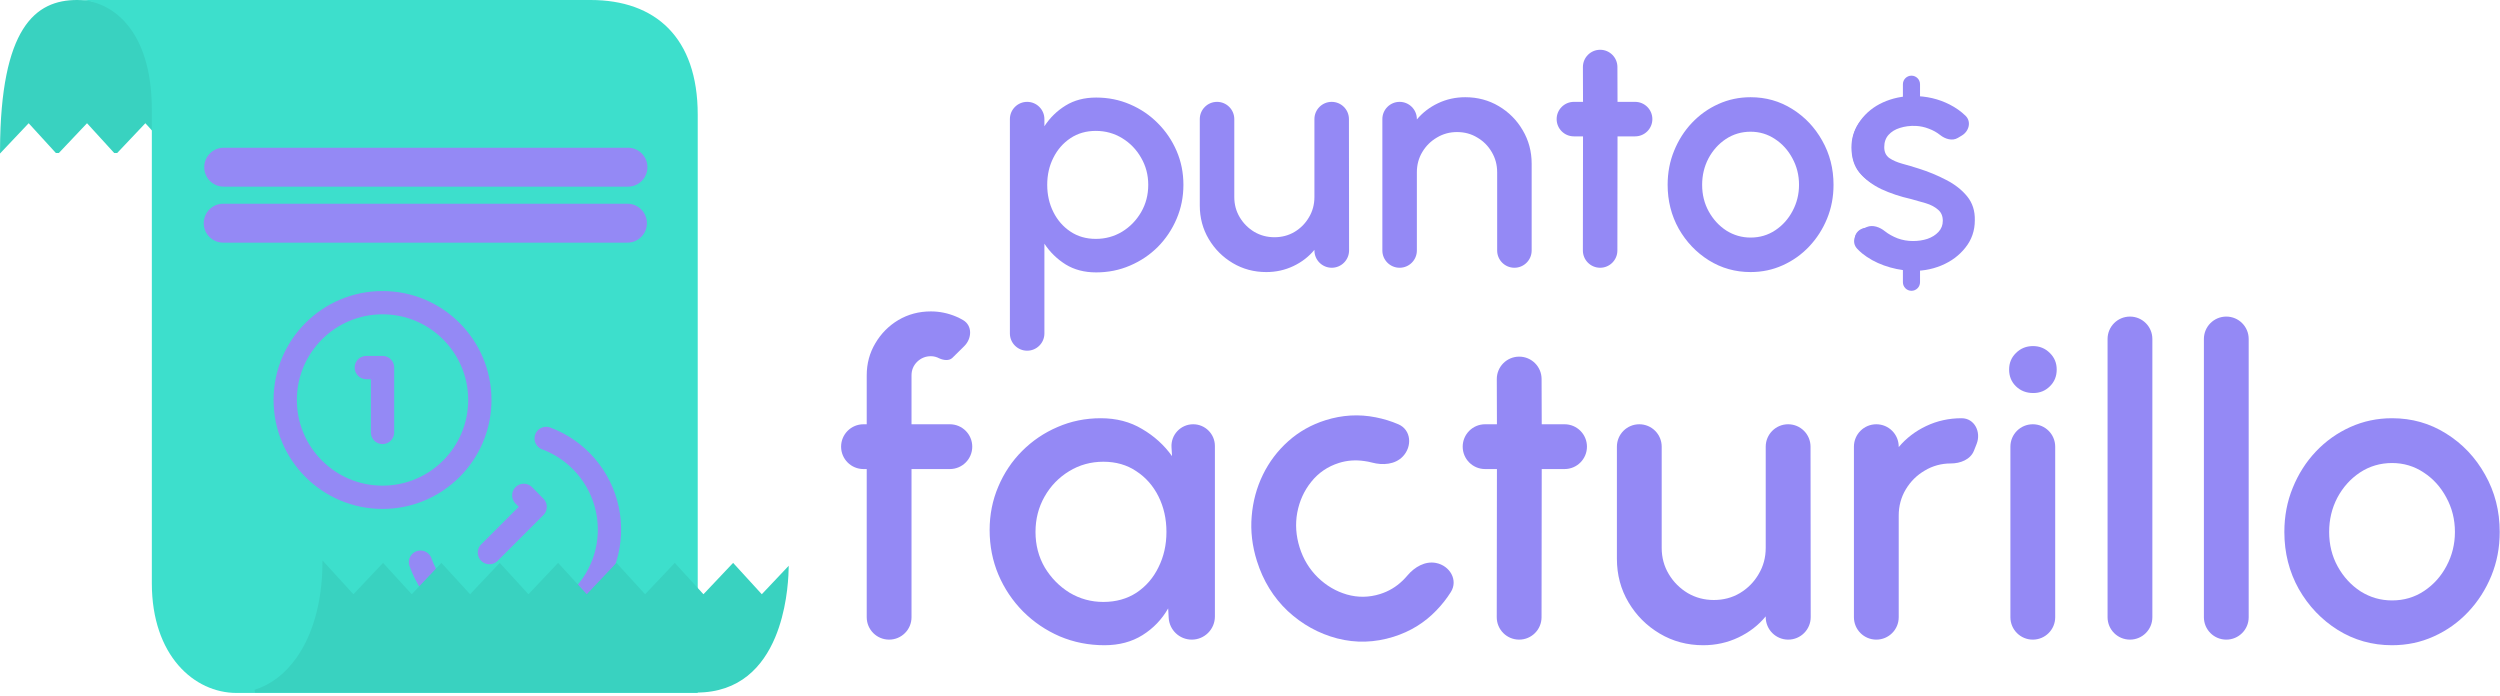 <svg width="859" height="239" viewBox="0 0 859 239" fill="none" xmlns="http://www.w3.org/2000/svg">
<path d="M821.904 221.7C815.096 221.7 808.88 219.949 803.256 216.446C797.682 212.943 793.217 208.257 789.862 202.386C786.557 196.466 784.904 189.929 784.904 182.776C784.904 177.349 785.866 172.293 787.79 167.606C789.714 162.87 792.354 158.726 795.708 155.174C799.112 151.573 803.059 148.761 807.548 146.738C812.038 144.715 816.823 143.704 821.904 143.704C828.712 143.704 834.904 145.455 840.478 148.958C846.102 152.461 850.567 157.172 853.872 163.092C857.227 169.012 858.904 175.573 858.904 182.776C858.904 188.153 857.942 193.185 856.018 197.872C854.094 202.559 851.43 206.703 848.026 210.304C844.672 213.856 840.75 216.643 836.26 218.666C831.82 220.689 827.035 221.7 821.904 221.7ZM821.904 206.308C825.999 206.308 829.674 205.223 832.93 203.052C836.186 200.881 838.752 198.02 840.626 194.468C842.55 190.867 843.512 186.969 843.512 182.776C843.512 178.484 842.526 174.537 840.552 170.936C838.628 167.335 836.038 164.473 832.782 162.352C829.526 160.181 825.9 159.096 821.904 159.096C817.859 159.096 814.184 160.181 810.878 162.352C807.622 164.523 805.032 167.409 803.108 171.01C801.234 174.611 800.296 178.533 800.296 182.776C800.296 187.167 801.283 191.138 803.256 194.69C805.23 198.242 807.844 201.079 811.1 203.2C814.406 205.272 818.007 206.308 821.904 206.308Z" fill="#9489F5"/>
<path d="M764.954 219.776C760.703 219.776 757.258 216.331 757.258 212.08V116.472C757.258 112.222 760.703 108.776 764.954 108.776V108.776C769.204 108.776 772.65 112.222 772.65 116.472V212.08C772.65 216.331 769.204 219.776 764.954 219.776V219.776Z" fill="#9489F5"/>
<path d="M731.856 219.776C727.606 219.776 724.16 216.331 724.16 212.08V116.472C724.16 112.222 727.606 108.776 731.856 108.776V108.776C736.107 108.776 739.552 112.222 739.552 116.472V212.08C739.552 216.331 736.107 219.776 731.856 219.776V219.776Z" fill="#9489F5"/>
<path d="M690.774 153.472C690.774 149.222 694.22 145.776 698.47 145.776V145.776C702.72 145.776 706.166 149.222 706.166 153.472V212.08C706.166 216.33 702.72 219.776 698.47 219.776V219.776C694.22 219.776 690.774 216.33 690.774 212.08V153.472ZM698.618 135.046C696.25 135.046 694.277 134.281 692.698 132.752C691.119 131.223 690.33 129.299 690.33 126.98C690.33 124.711 691.119 122.811 692.698 121.282C694.277 119.703 696.225 118.914 698.544 118.914C700.813 118.914 702.737 119.703 704.316 121.282C705.895 122.811 706.684 124.711 706.684 126.98C706.684 129.299 705.895 131.223 704.316 132.752C702.787 134.281 700.887 135.046 698.618 135.046Z" fill="#9489F5"/>
<path d="M644.704 219.776C640.453 219.776 637.008 216.33 637.008 212.08V153.472C637.008 149.222 640.453 145.776 644.704 145.776V145.776C648.954 145.776 652.4 149.222 652.4 153.472V153.62C654.965 150.561 658.122 148.144 661.872 146.368C665.621 144.592 669.666 143.704 674.008 143.704V143.704C678.443 143.704 680.796 148.42 679.166 152.545L678.253 154.857C677.049 157.901 673.581 159.244 670.308 159.244V159.244C667.052 159.244 664.067 160.058 661.354 161.686C658.64 163.265 656.47 165.411 654.842 168.124C653.214 170.837 652.4 173.847 652.4 177.152V212.08C652.4 216.33 648.954 219.776 644.704 219.776V219.776Z" fill="#9489F5"/>
<path d="M555.567 192.026V153.472C555.567 149.222 559.013 145.776 563.263 145.776V145.776C567.514 145.776 570.959 149.222 570.959 153.472V188.252C570.959 191.558 571.773 194.567 573.401 197.28C575.029 199.994 577.2 202.164 579.913 203.792C582.627 205.371 585.611 206.16 588.867 206.16C592.173 206.16 595.157 205.371 597.821 203.792C600.535 202.164 602.681 199.994 604.259 197.28C605.887 194.567 606.701 191.558 606.701 188.252V153.476C606.701 149.224 610.149 145.776 614.401 145.776V145.776C618.651 145.776 622.097 149.219 622.101 153.469L622.16 212.041C622.164 216.312 618.703 219.776 614.432 219.776V219.776C610.192 219.776 606.744 216.36 606.704 212.12L606.701 211.784C604.185 214.843 601.053 217.26 597.303 219.036C593.554 220.812 589.533 221.7 585.241 221.7C579.765 221.7 574.783 220.368 570.293 217.704C565.804 215.04 562.227 211.464 559.563 206.974C556.899 202.485 555.567 197.502 555.567 192.026Z" fill="#9489F5"/>
<path d="M545.279 153.472C545.279 157.722 541.833 161.168 537.583 161.168H529.739L529.675 212.09C529.669 216.336 526.225 219.776 521.979 219.776V219.776C517.725 219.776 514.277 216.325 514.283 212.07L514.347 161.168H510.277C506.027 161.168 502.581 157.722 502.581 153.472V153.472C502.581 149.222 506.027 145.776 510.277 145.776H514.347L514.298 130.26C514.284 126.001 517.734 122.54 521.994 122.54V122.54C526.234 122.54 529.676 125.971 529.689 130.211L529.739 145.776H537.583C541.833 145.776 545.279 149.222 545.279 153.472V153.472Z" fill="#9489F5"/>
<path d="M483.59 197.737C486.045 194.82 489.681 192.703 493.423 193.435V193.435C498.175 194.364 501.088 199.32 498.512 203.42C497.101 205.666 495.439 207.777 493.527 209.752C489.475 213.972 484.578 216.984 478.836 218.788C472.34 220.828 465.885 221.02 459.47 219.363C453.102 217.692 447.438 214.558 442.478 209.963C437.551 205.305 434.016 199.564 431.872 192.739C430.246 187.562 429.649 182.45 430.08 177.402C430.496 172.307 431.772 167.562 433.909 163.168C436.077 158.713 439 154.847 442.677 151.572C446.354 148.297 450.616 145.898 455.464 144.376C461.206 142.572 466.946 142.243 472.683 143.389C475.409 143.921 478.005 144.718 480.472 145.78C484.909 147.69 485.334 153.408 481.975 156.879V156.879C479.311 159.632 475.11 159.931 471.41 158.937C470.551 158.706 469.679 158.533 468.794 158.417C465.759 157.974 462.853 158.188 460.076 159.06C456.217 160.273 453.043 162.433 450.555 165.541C448.099 168.588 446.492 172.118 445.736 176.13C445.012 180.08 445.285 184.08 446.557 188.127C447.813 192.128 449.899 195.558 452.814 198.417C455.714 201.229 459.042 203.183 462.799 204.278C466.603 205.359 470.411 205.3 474.223 204.103C477.141 203.186 479.711 201.655 481.933 199.51C482.523 198.94 483.075 198.349 483.59 197.737Z" fill="#9489F5"/>
<path d="M402.53 153.691C402.269 149.4 405.68 145.776 409.979 145.776V145.776C414.1 145.776 417.441 149.117 417.441 153.238V211.83C417.441 216.218 413.883 219.776 409.495 219.776V219.776C405.276 219.776 401.793 216.48 401.561 212.268L401.383 209.046C399.212 212.845 396.277 215.903 392.577 218.222C388.877 220.541 384.511 221.7 379.479 221.7C374.052 221.7 368.946 220.689 364.161 218.666C359.376 216.594 355.158 213.733 351.507 210.082C347.906 206.431 345.094 202.238 343.071 197.502C341.048 192.717 340.037 187.586 340.037 182.11C340.037 176.831 341.024 171.873 342.997 167.236C344.97 162.549 347.708 158.455 351.211 154.952C354.714 151.449 358.759 148.711 363.347 146.738C367.984 144.715 372.942 143.704 378.221 143.704C383.598 143.704 388.334 144.937 392.429 147.404C396.573 149.821 400.002 152.929 402.715 156.728L402.53 153.691ZM379.109 206.826C383.45 206.826 387.249 205.765 390.505 203.644C393.761 201.473 396.277 198.563 398.053 194.912C399.878 191.261 400.791 187.216 400.791 182.776C400.791 178.287 399.878 174.217 398.053 170.566C396.228 166.915 393.687 164.029 390.431 161.908C387.224 159.737 383.45 158.652 379.109 158.652C374.817 158.652 370.895 159.737 367.343 161.908C363.791 164.079 360.979 166.989 358.907 170.64C356.835 174.291 355.799 178.336 355.799 182.776C355.799 187.265 356.86 191.335 358.981 194.986C361.152 198.587 363.988 201.473 367.491 203.644C371.043 205.765 374.916 206.826 379.109 206.826Z" fill="#9489F5"/>
<path d="M313.198 128.978V145.776H326.37C330.62 145.776 334.066 149.222 334.066 153.472V153.472C334.066 157.722 330.62 161.168 326.37 161.168H313.198V212.08C313.198 216.33 309.752 219.776 305.502 219.776V219.776C301.252 219.776 297.806 216.33 297.806 212.08V161.168H296.696C292.446 161.168 289 157.722 289 153.472V153.472C289 149.222 292.446 145.776 296.696 145.776H297.806V128.978C297.806 124.933 298.793 121.257 300.766 117.952C302.739 114.597 305.379 111.933 308.684 109.96C312.039 107.987 315.763 107 319.858 107C322.818 107 325.704 107.592 328.516 108.776C329.353 109.128 330.164 109.538 330.949 110.004C334.16 111.911 333.971 116.317 331.312 118.94L327.238 122.96C326.114 124.069 324.184 123.78 322.744 123.132V123.132C321.807 122.639 320.845 122.392 319.858 122.392C318.033 122.392 316.454 123.033 315.122 124.316C313.839 125.599 313.198 127.153 313.198 128.978Z" fill="#9489F5"/>
<path d="M601.5 93.482C596.256 93.482 591.468 92.133 587.136 89.435C582.842 86.737 579.403 83.127 576.819 78.605C574.273 74.045 573 69.01 573 63.5C573 59.32 573.741 55.425 575.223 51.815C576.705 48.167 578.738 44.975 581.322 42.239C583.944 39.465 586.984 37.299 590.442 35.741C593.9 34.183 597.586 33.404 601.5 33.404C606.744 33.404 611.513 34.753 615.807 37.451C620.139 40.149 623.578 43.778 626.124 48.338C628.708 52.898 630 57.952 630 63.5C630 67.642 629.259 71.518 627.777 75.128C626.295 78.738 624.243 81.93 621.621 84.704C619.037 87.44 616.016 89.587 612.558 91.145C609.138 92.703 605.452 93.482 601.5 93.482ZM601.5 81.626C604.654 81.626 607.485 80.79 609.993 79.118C612.501 77.446 614.477 75.242 615.921 72.506C617.403 69.732 618.144 66.73 618.144 63.5C618.144 60.194 617.384 57.154 615.864 54.38C614.382 51.606 612.387 49.402 609.879 47.768C607.371 46.096 604.578 45.26 601.5 45.26C598.384 45.26 595.553 46.096 593.007 47.768C590.499 49.44 588.504 51.663 587.022 54.437C585.578 57.211 584.856 60.232 584.856 63.5C584.856 66.882 585.616 69.941 587.136 72.677C588.656 75.413 590.67 77.598 593.178 79.232C595.724 80.828 598.498 81.626 601.5 81.626Z" fill="#9489F5"/>
<path d="M567.752 40.928C567.752 44.202 565.098 46.856 561.824 46.856H555.782L555.733 86.079C555.729 89.35 553.076 92 549.805 92V92C546.528 92 543.873 89.341 543.877 86.064L543.926 46.856H540.791C537.517 46.856 534.863 44.202 534.863 40.928V40.928C534.863 37.654 537.517 35 540.791 35H543.926L543.888 23.048C543.878 19.767 546.535 17.102 549.816 17.102V17.102C553.083 17.102 555.734 19.744 555.744 23.011L555.782 35H561.824C565.098 35 567.752 37.654 567.752 40.928V40.928Z" fill="#9489F5"/>
<path d="M526.279 56.261V86.072C526.279 89.346 523.624 92 520.351 92V92C517.077 92 514.423 89.346 514.423 86.072V59.168C514.423 56.622 513.796 54.304 512.542 52.214C511.326 50.124 509.673 48.471 507.583 47.255C505.531 46.001 503.213 45.374 500.629 45.374C498.121 45.374 495.822 46.001 493.732 47.255C491.642 48.471 489.97 50.124 488.716 52.214C487.462 54.304 486.835 56.622 486.835 59.168V86.072C486.835 89.346 484.18 92 480.907 92V92C477.633 92 474.979 89.346 474.979 86.072V40.928C474.979 37.654 477.633 35 480.907 35V35C484.18 35 486.835 37.654 486.835 40.928V41.042C488.811 38.686 491.243 36.824 494.131 35.456C497.019 34.088 500.135 33.404 503.479 33.404C507.697 33.404 511.535 34.43 514.993 36.482C518.451 38.534 521.187 41.289 523.201 44.747C525.253 48.205 526.279 52.043 526.279 56.261Z" fill="#9489F5"/>
<path d="M412.247 70.625V40.928C412.247 37.654 414.901 35 418.175 35V35C421.449 35 424.103 37.654 424.103 40.928V67.718C424.103 70.264 424.73 72.582 425.984 74.672C427.238 76.762 428.91 78.434 431 79.688C433.09 80.904 435.389 81.512 437.897 81.512C440.443 81.512 442.742 80.904 444.794 79.688C446.884 78.434 448.537 76.762 449.753 74.672C451.007 72.582 451.634 70.264 451.634 67.718V40.931C451.634 37.655 454.289 35 457.565 35V35C460.838 35 463.493 37.652 463.496 40.925L463.541 86.042C463.544 89.331 460.878 92 457.589 92V92C454.323 92 451.667 89.368 451.636 86.103L451.634 85.844C449.696 88.2 447.283 90.062 444.395 91.43C441.507 92.798 438.41 93.482 435.104 93.482C430.886 93.482 427.048 92.456 423.59 90.404C420.132 88.352 417.377 85.597 415.325 82.139C413.273 78.681 412.247 74.843 412.247 70.625Z" fill="#9489F5"/>
<path d="M358.856 114.572C358.856 117.846 356.202 120.5 352.928 120.5V120.5C349.654 120.5 347 117.846 347 114.572V40.928C347 37.654 349.654 35 352.928 35V35C356.202 35 358.856 37.654 358.856 40.928V43.379C360.756 40.453 363.188 38.078 366.152 36.254C369.116 34.43 372.612 33.518 376.64 33.518C380.782 33.518 384.658 34.297 388.268 35.855C391.916 37.413 395.108 39.579 397.844 42.353C400.58 45.089 402.727 48.262 404.285 51.872C405.843 55.482 406.622 59.358 406.622 63.5C406.622 67.642 405.843 71.537 404.285 75.185C402.727 78.833 400.58 82.044 397.844 84.818C395.108 87.554 391.916 89.701 388.268 91.259C384.658 92.817 380.782 93.596 376.64 93.596C372.612 93.596 369.116 92.684 366.152 90.86C363.188 88.998 360.756 86.623 358.856 83.735V114.572ZM376.526 44.975C373.22 44.975 370.313 45.811 367.805 47.483C365.297 49.155 363.34 51.397 361.934 54.209C360.528 56.983 359.825 60.08 359.825 63.5C359.825 66.92 360.528 70.036 361.934 72.848C363.34 75.66 365.297 77.902 367.805 79.574C370.313 81.246 373.22 82.082 376.526 82.082C379.794 82.082 382.796 81.265 385.532 79.631C388.268 77.959 390.453 75.717 392.087 72.905C393.721 70.093 394.538 66.958 394.538 63.5C394.538 60.118 393.721 57.021 392.087 54.209C390.491 51.397 388.325 49.155 385.589 47.483C382.853 45.811 379.832 44.975 376.526 44.975Z" fill="#9489F5"/>
<path d="M656.09 93.021C653.088 92.831 650.162 92.223 647.312 91.197C644.462 90.171 641.954 88.784 639.788 87.036C639.185 86.53 638.625 86 638.108 85.445C635.99 83.174 637.332 79.765 640.185 78.54L641.418 78.01C643.471 77.129 645.921 78.047 647.654 79.455V79.455C648.908 80.443 650.371 81.26 652.043 81.906C653.715 82.514 655.463 82.818 657.287 82.818C659.073 82.818 660.726 82.571 662.246 82.077C663.804 81.545 665.077 80.747 666.065 79.683C667.053 78.619 667.547 77.346 667.547 75.864C667.547 74.192 666.977 72.9 665.837 71.988C664.735 71.038 663.348 70.316 661.676 69.822C660.004 69.328 658.332 68.853 656.66 68.397C652.936 67.561 649.516 66.421 646.4 64.977C643.322 63.495 640.871 61.614 639.047 59.334C637.223 57.016 636.311 54.185 636.311 50.841C636.311 47.193 637.299 44.039 639.275 41.379C641.251 38.681 643.835 36.61 647.027 35.166C650.257 33.722 653.696 33 657.344 33C661.904 33 666.084 33.969 669.884 35.907C671.974 36.973 673.794 38.258 675.344 39.761C677.435 41.788 676.574 45.093 674.07 46.581L672.672 47.411C670.796 48.525 668.338 47.758 666.635 46.395V46.395C665.495 45.483 664.203 44.761 662.759 44.229C661.315 43.659 659.814 43.336 658.256 43.26C656.318 43.184 654.513 43.412 652.841 43.944C651.207 44.438 649.896 45.236 648.908 46.338C647.92 47.44 647.426 48.846 647.426 50.556C647.426 52.228 648.015 53.482 649.193 54.318C650.371 55.116 651.853 55.762 653.639 56.256C655.463 56.75 657.325 57.301 659.225 57.909C662.607 58.973 665.78 60.284 668.744 61.842C671.708 63.362 674.102 65.243 675.926 67.485C677.75 69.727 678.624 72.463 678.548 75.693C678.548 79.265 677.465 82.4 675.299 85.098C673.171 87.796 670.397 89.848 666.977 91.254C663.557 92.66 659.928 93.249 656.09 93.021Z" fill="#9489F5"/>
<path d="M656.76 42.4C654.627 42.373 652.627 42.72 650.76 43.44C648.92 44.133 647.413 45.093 646.24 46.32C645.067 47.547 644.48 48.973 644.48 50.6C644.48 52.6 645.027 54.12 646.12 55.16C647.213 56.2 648.68 56.973 650.52 57.48C652.387 57.96 654.467 58.4 656.76 58.8C660.44 59.387 663.84 60.36 666.96 61.72C670.107 63.08 672.627 64.893 674.52 67.16C676.44 69.4 677.4 72.16 677.4 75.44C677.4 78.453 676.6 81.133 675 83.48C673.4 85.8 671.253 87.68 668.56 89.12C665.893 90.533 662.947 91.427 659.72 91.8V96.98C659.72 98.604 658.404 99.92 656.78 99.92V99.92C655.156 99.92 653.84 98.604 653.84 96.98V91.8C651.147 91.533 648.587 90.893 646.16 89.88C643.76 88.867 641.667 87.52 639.88 85.84C639.14 85.144 638.484 84.402 637.913 83.615C636.579 81.774 637.714 79.359 639.843 78.561V78.561C642.017 77.748 644.486 78.964 646.287 80.429C646.324 80.46 646.362 80.49 646.4 80.52C647.707 81.507 649.253 82.28 651.04 82.84C652.853 83.4 654.76 83.68 656.76 83.68C658.893 83.68 660.893 83.333 662.76 82.64C664.653 81.947 666.173 80.987 667.32 79.76C668.493 78.533 669.08 77.093 669.08 75.44C669.08 73.733 668.467 72.333 667.24 71.24C666.04 70.147 664.493 69.28 662.6 68.64C660.733 68 658.787 67.52 656.76 67.2C652.84 66.56 649.32 65.627 646.2 64.4C643.107 63.173 640.653 61.453 638.84 59.24C637.053 57.027 636.16 54.147 636.16 50.6C636.16 47.587 636.96 44.907 638.56 42.56C640.16 40.213 642.293 38.333 644.96 36.92C647.653 35.48 650.613 34.587 653.84 34.24V28.94C653.84 27.316 655.156 26 656.78 26V26C658.404 26 659.72 27.316 659.72 28.94V34.24C662.333 34.507 664.84 35.147 667.24 36.16C669.667 37.173 671.787 38.52 673.6 40.2C674.65 41.157 674.676 41.679 674.673 42.393C674.667 43.63 674.206 44.941 673.124 45.542V45.542C671.755 46.303 669.366 46.396 667.865 45.947C667.596 45.867 667.33 45.748 667.08 45.56C665.8 44.573 664.253 43.8 662.44 43.24C660.653 42.68 658.76 42.4 656.76 42.4Z" fill="#9489F5"/>
<path d="M26.477 0.5C35.04 0.5 41.316 3.644 45.934 8.373C50.564 13.116 53.547 19.474 55.46 25.916C58.666 36.715 58.831 47.639 58.784 51.27L50.313 42.004L49.95 41.607L49.581 41.998L40.063 52.059H39.458L30.267 42.004L29.904 41.607L29.535 41.998L20.018 52.059H19.412L10.221 42.004L9.858 41.607L9.488 41.998L0.504 51.494C0.603 30.524 3.635 17.804 8.318 10.32C10.692 6.526 13.489 4.08 16.549 2.577C19.612 1.072 22.968 0.5 26.477 0.5Z" fill="#39D2C0" stroke="#39D2C0"/>
<path d="M26.477 0C38.468 0 52.171 10.278 52.171 37.685C52.171 65.091 52.171 175.577 52.171 200.415C52.171 225.252 66.732 238.099 81.291 238.099C95.851 238.099 239.739 238.099 239.739 238.099C239.739 238.099 239.739 65.949 239.739 39.398C239.739 12.847 225.178 0 202.911 0C180.642 0 26.477 0 26.477 0Z" fill="#3DDFCC"/>
<path d="M215.768 50.759H76.865C73.171 50.759 70.178 53.753 70.178 57.446C70.178 61.139 73.171 64.132 76.865 64.132H215.768C219.461 64.132 222.455 61.139 222.455 57.446C222.455 53.753 219.461 50.759 215.768 50.759Z" fill="#9489F5"/>
<path d="M215.59 70H76.687C72.994 70 70 72.994 70 76.687C70 80.38 72.994 83.374 76.687 83.374H215.59C219.283 83.374 222.277 80.38 222.277 76.687C222.277 72.994 219.283 70 215.59 70Z" fill="#9489F5"/>
<path d="M131.435 170.87C149.901 170.87 164.87 155.901 164.87 137.435C164.87 118.969 149.901 104 131.435 104C112.969 104 98 118.969 98 137.435C98 155.901 112.969 170.87 131.435 170.87Z" stroke="#9489F5" stroke-width="8" stroke-linecap="round" stroke-linejoin="round"/>
<path d="M187.662 150.643C192.93 152.606 197.618 155.867 201.291 160.122C204.965 164.378 207.506 169.491 208.68 174.989C209.854 180.487 209.623 186.192 208.008 191.577C206.393 196.962 203.446 201.853 199.439 205.797C195.433 209.741 190.497 212.611 185.088 214.142C179.678 215.673 173.97 215.816 168.491 214.556C163.012 213.296 157.939 210.675 153.742 206.936C149.544 203.196 146.357 198.458 144.476 193.161" stroke="#9489F5" stroke-width="8" stroke-linecap="round" stroke-linejoin="round"/>
<path d="M125.863 126.29H131.436V148.58" stroke="#9489F5" stroke-width="8" stroke-linecap="round" stroke-linejoin="round"/>
<path d="M179.972 170.202L183.873 174.159L168.158 189.873" stroke="#9489F5" stroke-width="8" stroke-linecap="round" stroke-linejoin="round"/>
<path d="M121.062 204.519L121.425 204.915L121.794 204.524L131.618 194.138L141.107 204.519L141.471 204.915L141.84 204.524L151.664 194.137L161.154 204.519L161.517 204.915L161.887 204.524L171.711 194.138L181.2 204.519L181.562 204.915L181.933 204.524L191.757 194.138L201.246 204.519L201.609 204.915L201.979 204.524L211.803 194.138L221.292 204.519L221.654 204.915L222.024 204.524L231.849 194.138L241.338 204.519L241.701 204.915L242.07 204.524L251.895 194.138L261.385 204.519L261.747 204.915L262.116 204.524L270.477 195.685C270.354 200.255 269.623 209.938 265.877 218.837C263.806 223.757 260.823 228.411 256.538 231.835C252.261 235.252 246.658 237.465 239.297 237.465H87.62C93.312 235.744 98.406 231.846 102.393 226.14C107.791 218.411 111.165 207.359 111.298 193.837L121.062 204.519Z" fill="#39D2C0" stroke="#39D2C0"/>
</svg>
